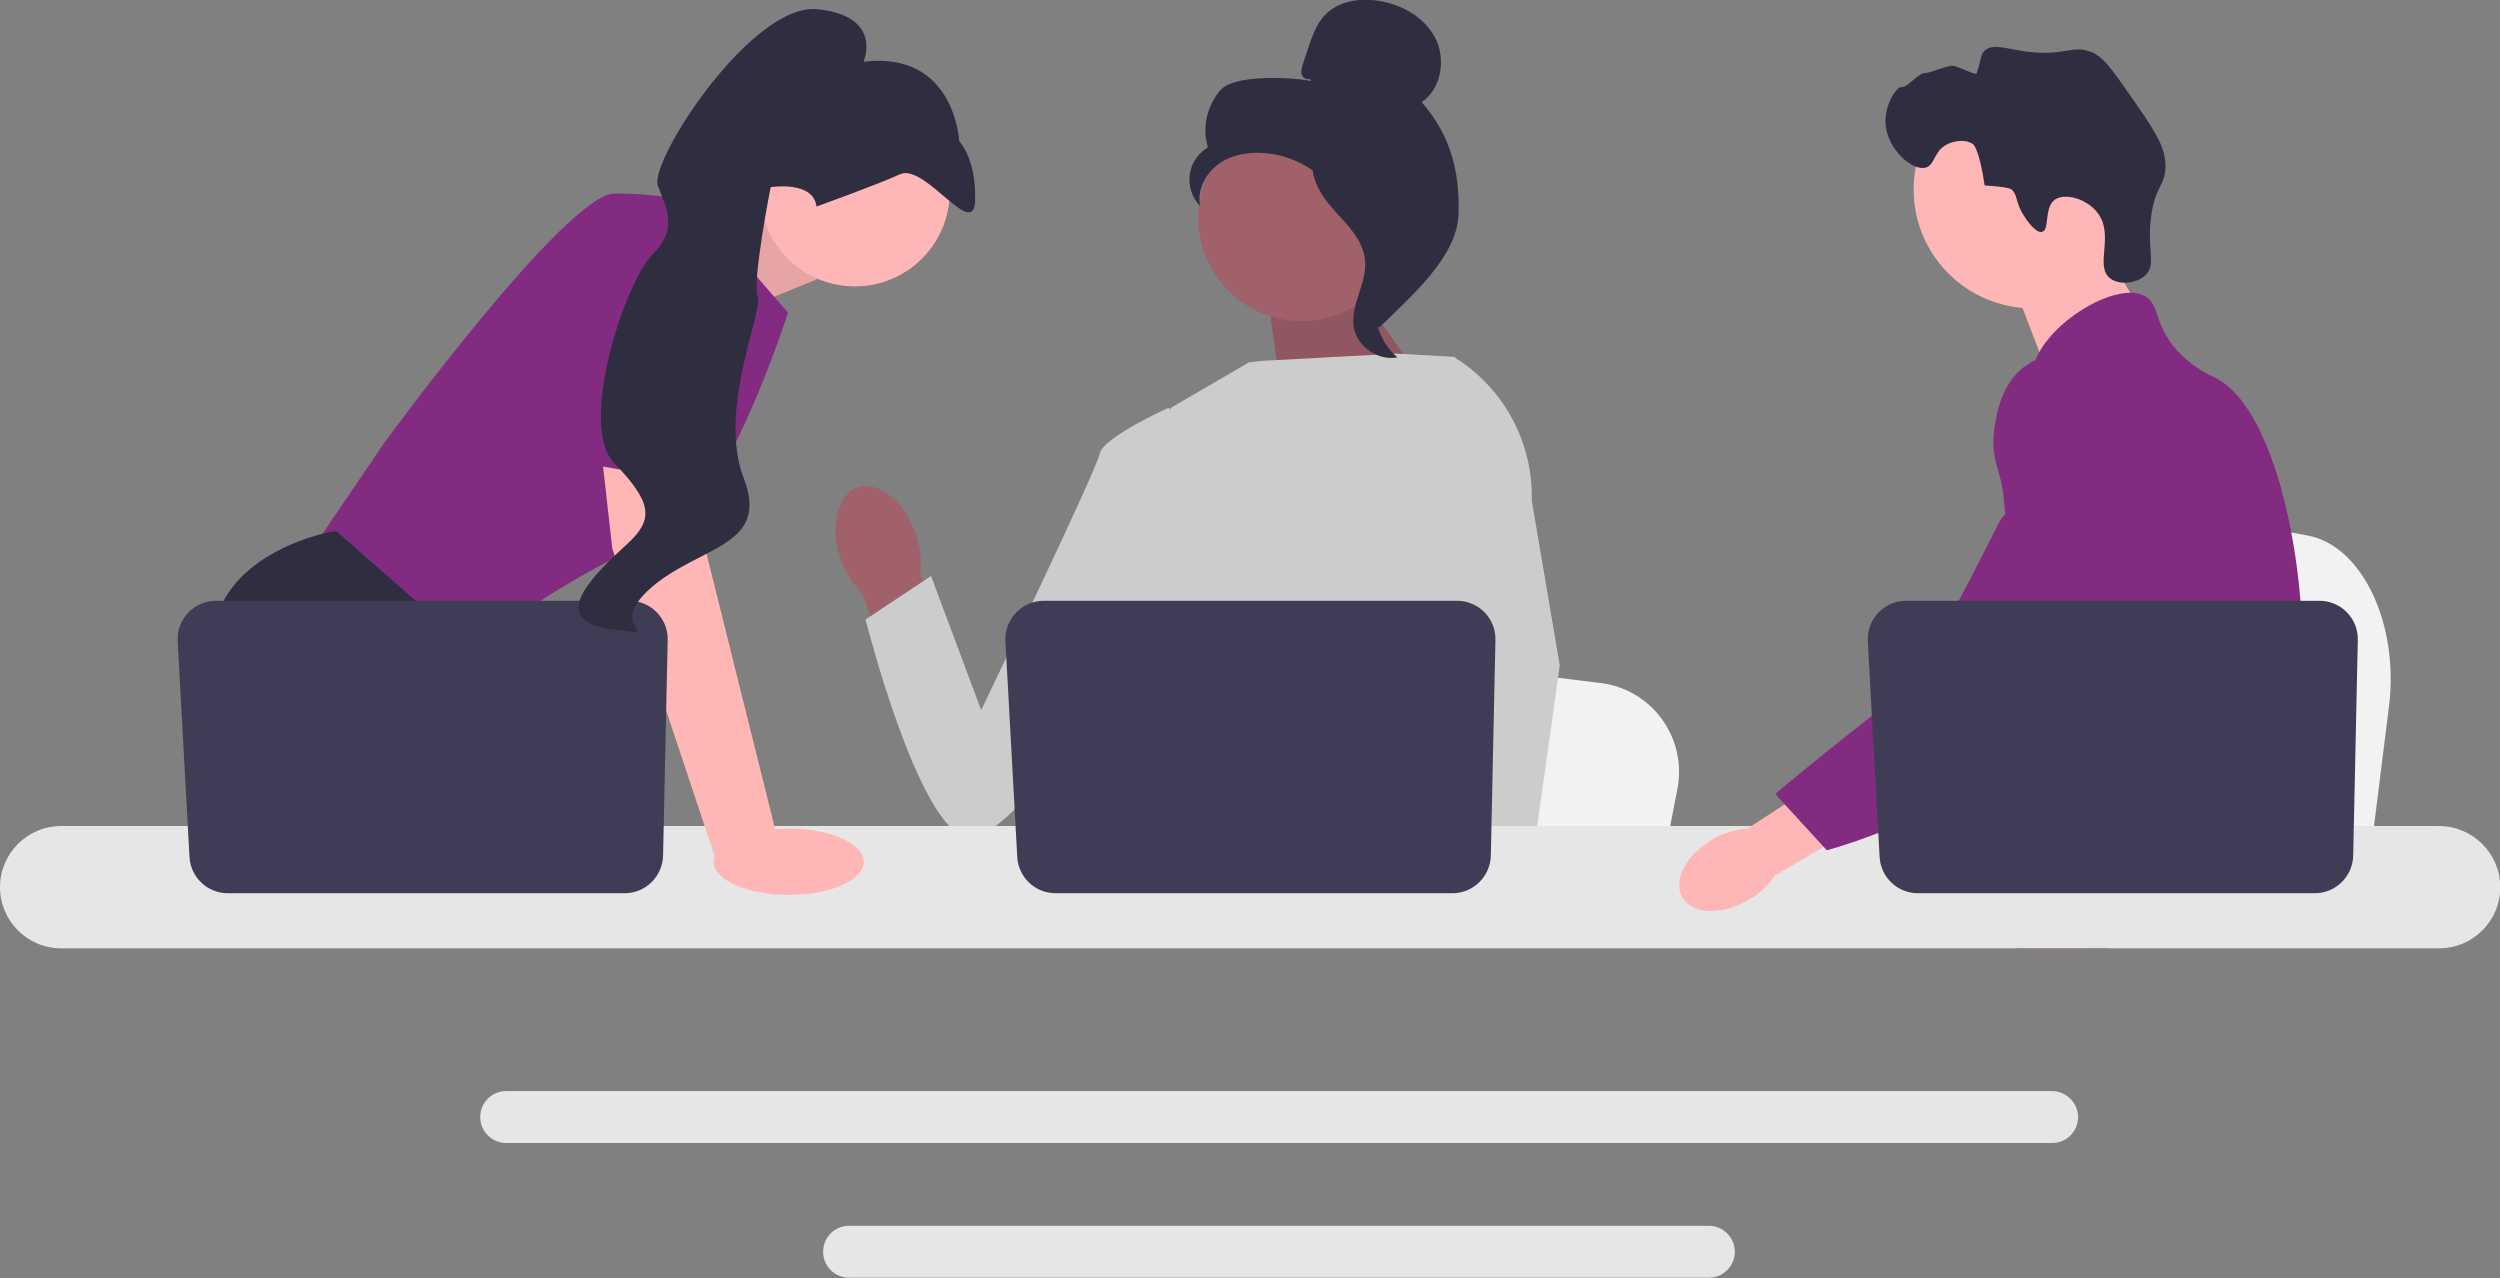 <svg xmlns="http://www.w3.org/2000/svg" xmlns:xlink="http://www.w3.org/1999/xlink" id="Capa_1" x="0px" y="0px" viewBox="0 0 866.8 443.1" style="enable-background:new 0 0 866.8 443.1;" xml:space="preserve"><rect x="0" y="0" width="866.8" height="443.1" fill="#808080" stroke="none"/><style type="text/css">	.st0{fill:#F2F2F2;}	.st1{fill:#FFB6B6;}	.st2{fill:#2F2E41;}	.st3{fill:#822B80;}	.st4{fill:#E6E6E6;}	.st5{opacity:0.1;enable-background:new    ;}	.st6{fill:#A0616A;}	.st7{fill:#CCCCCC;}	.st8{fill:#3F3D56;}</style><path class="st0" d="M828.3,245l-2.7,21.6l-6.7,53.7H683.5c1.1-12,2.5-29.4,4-48.1c0.2-1.9,0.3-3.7,0.5-5.6 c3.9-47,8.1-100.2,8.1-100.2l17.8,3.3l34.5,6.4l14.1,2.6l37.7,7C819,189.2,831.9,216.4,828.3,245L828.3,245z"></path><polygon class="st1" points="725.9,79.4 742.6,108.5 710.6,131.2 696.9,95.4 "></polygon><circle class="st1" cx="704.7" cy="65.7" r="41.2"></circle><path class="st2" d="M701.8,74.9c-3.3-5-2-7.6-4.7-9.4c0,0-1.1-0.7-9-1.2l0,0c-1.8-12.7-4-14.3-4-14.3c-2.5-1.8-6.3-1.2-8.7-0.1 c-5,2.3-4.4,7.3-7.7,8.2c-4.6,1.3-13-6.1-13.9-14.6c-0.7-6.9,3.8-13.6,5.5-13.3c1.8,0.4,5.9-5,8.2-4.9c1.5,0.1,7.9-2.7,9.6-2.5 c1.9,0.2,8,3.4,8.2,2.7c1.8-5.1,1.3-6.5,2.8-7.9c2.7-2.6,7-0.8,13.9,0.2c14.1,2,16.5-2.7,23.7,0.5c3.6,1.6,6.7,5.9,12.6,14.4 c8.3,11.9,12.5,17.8,12.5,24.8c0,7.1-3.4,6.6-4.9,17.1c-1.7,11.7,1.9,17-2,20.8c-3,2.9-9.1,3.6-12.3,1.1c-5.5-4.4,1.7-15-4.4-22.8 c-3.7-4.8-11.2-6.9-14.7-4.5c-3.9,2.7-1.7,10.5-4.5,11.2C705.8,81,702.3,75.8,701.8,74.9L701.8,74.9z"></path><path class="st3" d="M797.9,237.3c-1.2,19.7-5.7,25.9-7.3,49.1c-0.3,5.1-0.6,11-0.6,18.1c0,1.8,0,3.5,0,5.2c0,3.6-0.1,7-0.5,10.5 c-0.3,2.8-0.9,5.6-1.8,8.5h-88.8c0,0,0,0,0-0.1c-0.5-2.3-0.8-4.4-1.1-6.5c-0.1-0.7-0.2-1.3-0.2-2c-0.1-0.8-0.2-1.5-0.2-2.2 c-0.3-2.9-0.5-5.7-1.2-8.3c-0.9-3.6-2.4-7.1-5.6-10.4c-1.3-1.4-2.6-2.4-3.9-3.3c-0.3-0.2-0.5-0.3-0.7-0.5c-3.5-2.4-6.9-4.2-9.8-9.1 c0-0.1-0.1-0.1-0.1-0.2c-0.5-0.9-1.8-3.2-2.7-6.2c-1-3.2-1.6-7.1-0.5-11.2c2.6-9.6,12.1-10.6,19.9-20.3c0.8-1,1.7-2.2,2.5-3.5 c3.5-5.7,4.5-10.8,5.6-16.8c0.2-1,0.3-1.9,0.5-2.9c0.1-0.7,0.2-1.4,0.3-2.1c0.6-5.7,0.3-10.6-0.4-15c-2.4-14.4-9.4-23.3-4.4-36.3 c1.6-4.1,3.8-7.1,6-9.7c4.7-5.5,9.6-9.1,8.7-16.3c-0.9-7.2-6.3-8.2-6.9-14.5c-0.3-3.2,0.7-6.5,2.7-9.8v0c6.2-10.6,21.8-20.3,31.7-20 c1.8,0.1,3.5,0.5,4.8,1.3c4.9,2.9,2.9,9.2,10.3,18c5.6,6.5,11.9,9.2,14.3,10.4c9.5,4.9,17.2,19.5,22.4,38.1c0,0.1,0.1,0.3,0.1,0.4 c3.2,11.7,5.5,24.9,6.6,38.4c0.5,5.7,0.8,11.4,0.8,17.1C798.2,229.9,798.1,233.8,797.9,237.3z"></path><g>	<polygon class="st1" points="731.3,304.7 729.5,309.8 728.4,312.9 725.7,320.3 722.7,328.8 703,328.8 706.3,320.3 707.8,316.3   710.4,309.8 714.6,298.8  "></polygon>	<path class="st3" d="M790.8,167.8c0,0.7-0.1,1.4-0.2,2.2c-0.8,7.9-2.6,22.1-5.3,38.4c-1.4,8.5-3.1,17.7-5,26.7  c-4,19.5-9,38.8-14.7,51.4c-1,2.3-2,4.3-3.1,6.2c-0.8,1.4-1.7,2.8-2.5,4.1c-2.9,4.4-6.1,8.6-9.5,12.6c-0.1,0.2-0.3,0.3-0.4,0.5  c-0.5,0.6-1.1,1.3-1.7,1.9c-2.7,3.1-5.5,6-8.3,8.6c-3.3,3.2-6.5,6.1-9.3,8.5H699l-0.1-0.1l-4.6-2c0,0,1.3-1.5,3.5-4.4  c0.5-0.6,0.9-1.2,1.5-2c0.6-0.9,1.3-1.8,2.1-2.9c1.5-2.2,3.3-4.7,5.2-7.6c3.6-5.6,7.8-12.5,12-20.5c0.5-0.9,1-1.9,1.5-2.8  c0,0,0-0.1,0-0.1c0.8-1.6,1.7-3.3,2.5-5c7-14.5,8.9-26.5,9.5-30.3c0.8-5.5,1.9-13.2,1.6-21.7c-0.2-5.6-1-11.5-2.9-17.3v0  c-0.4-1.2-0.9-2.5-1.4-3.7c-0.9-2.2-2-4.4-3.3-6.5c-5.6-9.4-10.2-9.8-13.9-20c-1.1-3-3.5-9.9-2.8-17.1v0c0.1-0.9,0.2-1.8,0.4-2.7v0  c0-0.3,0.1-0.5,0.2-0.8c0.6-2.2,1.5-4.4,2.9-6.5c2.8-4,6.6-6.4,10-7.9l0,0c3.9-1.6,7.3-2,8-2c14.6-1.3,25.9,11,32.1,17.7  c2.4,2.6,4.6,4.8,6.6,6.5c15.6,13.9,19.8,5,20.9,0.4C790.7,168.8,790.8,168.2,790.8,167.8L790.8,167.8z"></path>	<path class="st3" d="M790.9,167.3c0,0,0,0.2,0,0.5C790.9,167.7,790.9,167.5,790.9,167.3C790.9,167.3,790.9,167.3,790.9,167.3z"></path></g><path class="st4" d="M711.5,378.3h-536c-5,0-9,4-9,9c0,5,4.1,9,9,9h536c5,0,9-4,9-9C720.5,382.4,716.4,378.3,711.5,378.3z"></path><path class="st4" d="M592.5,425H294.4c-5,0-9,4-9,9s4,9,9,9h298.1c5,0,9-4.1,9-9S597.5,425,592.5,425z"></path><polygon class="st1" points="235.1,81.3 268.9,67.1 283.3,96.8 247.8,111.3 "></polygon><polygon class="st5" points="235.1,81.3 268.9,67.1 283.3,96.8 247.8,111.3 "></polygon><path class="st3" d="M239.9,70l33.3,38.4c0,0-23.2,73.2-46.4,79.7s-65.9,38.4-65.9,38.4l-53.6-34.8l26.1-38.4c0,0,63-86.2,79.7-86.2 S239.9,70,239.9,70L239.9,70z"></path><path class="st2" d="M194.8,320.3h-77.6l-4.9-6.6l-20-26.8l-4.6-6.2c0,0-17.4-31.9-13.8-60.9s41.3-35.5,41.3-35.5h1.6l46.1,40.5 l-2.8,37.7l14.6,24.3L194.8,320.3z"></path><polygon class="st2" points="133.1,320.3 112.4,320.3 112.4,289.5 "></polygon><path class="st0" d="M581.6,273.5l-2.6,13.4l-6.4,33.3h-129c1-7.5,2.4-18.2,3.9-29.8c0.1-1.2,0.3-2.3,0.4-3.5 c3.7-29.2,7.7-62.2,7.7-62.2l17,2.1l32.9,4l13.4,1.6l35.9,4.4C572.7,238.9,585,255.8,581.6,273.5L581.6,273.5z"></path><path class="st2" d="M764.1,320.3h-69.9c1.1-1.3,1.7-2,1.7-2l21-3.5l43.2-7.1C760,307.7,762,312.8,764.1,320.3L764.1,320.3z"></path><polygon class="st6" points="467.5,95.8 497.9,138.8 444.8,140.4 439.1,99.9 "></polygon><polygon class="st5" points="467.5,95.8 497.9,138.8 444.8,140.4 439.1,99.9 "></polygon><path id="uuid-ae755ff6-bb09-410e-86b1-7d1b81a37005-224" class="st6" d="M317.4,184.9c-3.9-11.3-12.9-18.4-20-15.9 c-7.2,2.5-9.8,13.6-5.9,24.9c1.5,4.5,4.1,8.6,7.5,11.9l17.1,47.5l22.1-8.5L319,198.9C319.6,194.2,319.1,189.4,317.4,184.9 L317.4,184.9z"></path><path class="st7" d="M523.3,163l0,43.8l-4.1,16.2l-8.4,33.3l-6.1,30.6l-4.6,22.8l-1.6,8.2c-1.2,0.8-2.4,1.6-3.7,2.4h-106 c-6-3.6-9.4-6.4-9.4-6.4s1.7-1.6,3.6-4.1c3.2-4.2,7.1-11.2,4.7-17.8c-0.5-1.4-0.6-3.1-0.5-5c1-12.5,14.1-33.6,14.1-33.6l-2.7-31.3 l-1.2-13.7l8.4-66.9l27.3-15.9l4.7-0.5l46.5-2.5l19.2,1.1l0.9,0.2L523.3,163L523.3,163z"></path><g>	<polygon class="st1" points="525.4,320.3 502.2,320.3 501.2,309.8 501.2,309.6 507.8,309.1 524.8,307.9 525.1,314.2 525.4,319.1    "></polygon>	<path class="st7" d="M531.1,173.6l9.7,57.1l-7.9,56.2l-1.2,8.8l-2.2,15.5l-0.7,4.8l0,0.5l0.2,3.9h-27.5l-1-10.5l-0.1-0.9l-2.1-21.5  l0-0.4l-4.4-45.6l8.6-33l0.6-2.4v0l3.8-56.5l-2.9-25.7l0-0.2c0.1,0,0.1,0.1,0.2,0.1c0.2,0.1,0.3,0.2,0.4,0.3  C521.5,134.7,531.6,153.5,531.1,173.6L531.1,173.6z"></path></g><path class="st7" d="M415.7,152.4l-10.6-11c0,0-22.7,10.2-23.8,15.9c-1.1,5.7-41.1,88.9-41.1,88.9l-17.4-46.5l-22.7,15.1 c0,0,18.2,72.2,35.2,75.6s74-85.4,74-85.4L415.7,152.4L415.7,152.4z"></path><path class="st4" d="M845.6,286.4H21.2C9.5,286.4,0,295.9,0,307.6s9.5,21.2,21.2,21.2h824.5c11.7,0,21.2-9.5,21.2-21.2 S857.3,286.4,845.6,286.4z"></path><path class="st8" d="M518.5,221.9l-1.6,74.8c-0.2,7.2-6.1,13-13.3,13H366c-7.1,0-12.9-5.5-13.3-12.6l-4.1-74.8 c-0.4-7.6,5.7-14,13.3-14h143.3C512.7,208.3,518.7,214.5,518.5,221.9L518.5,221.9z"></path><circle class="st1" cx="296.4" cy="66.4" r="32.9"></circle><polygon class="st1" points="241.3,152.6 244.9,191.7 269.6,290.9 248.3,298.4 212.3,190.2 207.4,146.8 "></polygon><path class="st8" d="M231.5,221.9l-1.6,74.8c-0.2,7.2-6.1,13-13.3,13H79c-7.1,0-12.9-5.5-13.3-12.6l-4.1-74.8 c-0.4-7.6,5.7-14,13.3-14h143.3C225.7,208.3,231.7,214.5,231.5,221.9L231.5,221.9z"></path><ellipse class="st1" cx="273.5" cy="298.8" rx="26" ry="11.5"></ellipse><path class="st3" d="M190.2,158.5l14.9-79.2c0,0,41.3-5.8,42.7,8s-1,81-1,81L190.2,158.5L190.2,158.5z"></path><path class="st2" d="M283.1,71.6c0,0,20.4-7.3,29-11.2c8.6-3.9,25.7,23.4,26,9c0.4-14.4-5.5-20.4-5.5-20.4s-1.5-31.5-33.2-27.6 c0,0,7-15.8-15.9-18.2c-22.9-2.4-58.6,52.9-55.4,61.2s7,15.1-2,24s-26,58.8-13.1,72.2s13.8,19.3,4.9,27.6s-29.8,26.5-7.1,29.7 s-2.1,0.8,14.8-14s41.4-14.2,32.3-38c-9.2-23.8,6.8-57.9,4.8-63s4.5-38,4.5-38S282,62.5,283.1,71.6L283.1,71.6z"></path><g>	<circle class="st6" cx="451.2" cy="75.5" r="35.8"></circle>	<path class="st2" d="M454.1,27.3c-1,0.6-2.4-0.3-2.8-1.5c-0.3-1.2,0.1-2.4,0.4-3.5l1.9-5.7c1.4-4.1,2.8-8.3,5.8-11.4  c4.5-4.7,11.6-5.9,18-5c8.2,1.1,16.4,5.6,20.2,12.9c3.8,7.4,2.2,17.7-4.7,22.3c9.9,11.3,13.3,23.9,12.8,38.9s-16.9,28.8-27.5,39.3  c-2.4-1.4-4.5-8.2-3.2-10.7c1.3-2.5-0.6-5.3,1.1-7.6c1.6-2.3,3,1.3,1.3-0.9c-1-1.4,3-4.7,1.5-5.5c-7.4-4.1-9.9-13.4-14.6-20.5  c-5.6-8.6-15.3-14.4-25.5-15.3c-5.6-0.5-11.6,0.4-16.2,3.7c-4.6,3.3-7.6,9.1-6.5,14.6c-2.8-2.8-4.1-6.9-3.6-10.8  c0.5-3.9,2.9-7.5,6.3-9.5c-2.1-6.8-0.3-14.7,4.5-20s24.3-4.4,31.3-3C454.6,28.2,454.1,27.3,454.1,27.3z"></path>	<path class="st2" d="M455.1,53.5c9.3,1,16,9,21.6,16.5c3.3,4.3,6.7,9,6.6,14.4c-0.1,5.4-3.7,10.1-5.5,15.3  c-2.8,8.4-0.1,18.5,6.7,24.2c-6.7,1.3-13.9-3.7-15.1-10.4c-1.3-7.8,4.6-15.3,3.9-23.2c-0.6-7-6.1-12.3-10.8-17.5  c-4.7-5.2-9-12.1-6.9-18.7L455.1,53.5L455.1,53.5z"></path></g><g>	<path id="uuid-aec20554-f6ec-4c5b-9d97-717cd04239bf-225" class="st1" d="M593.9,291c-9.2,5.2-14,14.2-10.6,20.1s13.5,6.4,22.7,1.1  c3.7-2,6.9-4.9,9.2-8.5l38.7-22.7l-11-17.9l-37,24.2C601.7,287.6,597.6,288.8,593.9,291L593.9,291z"></path>	<path class="st3" d="M724.9,124.8c-1.2-0.5-11.3-4.3-20.6,0.8c-10.6,5.8-12.3,19.1-12.9,23.8c-1.3,10.8,2.6,13.2,3.4,24.1  c1.5,20.4,5.6-2.9-0.9,6.4c-2.3,3.2-25.3,53.2-38,63c-24.7,19-40.4,32.4-40.4,32.4l17.9,19.5c0,0,28.3-7.5,53.4-23.8  c25.7-16.7,38.5-25,48.5-41.3c0.9-1.4,21.3-36.2,10.3-74.6C743.2,146.3,738.6,130.2,724.9,124.8L724.9,124.8z"></path></g><path class="st8" d="M817.5,221.9l-1.6,74.8c-0.2,7.2-6.1,13-13.3,13H665c-7.1,0-12.9-5.5-13.3-12.6l-4.1-74.8 c-0.4-7.6,5.7-14,13.3-14h143.3C811.7,208.3,817.7,214.5,817.5,221.9L817.5,221.9z"></path></svg>